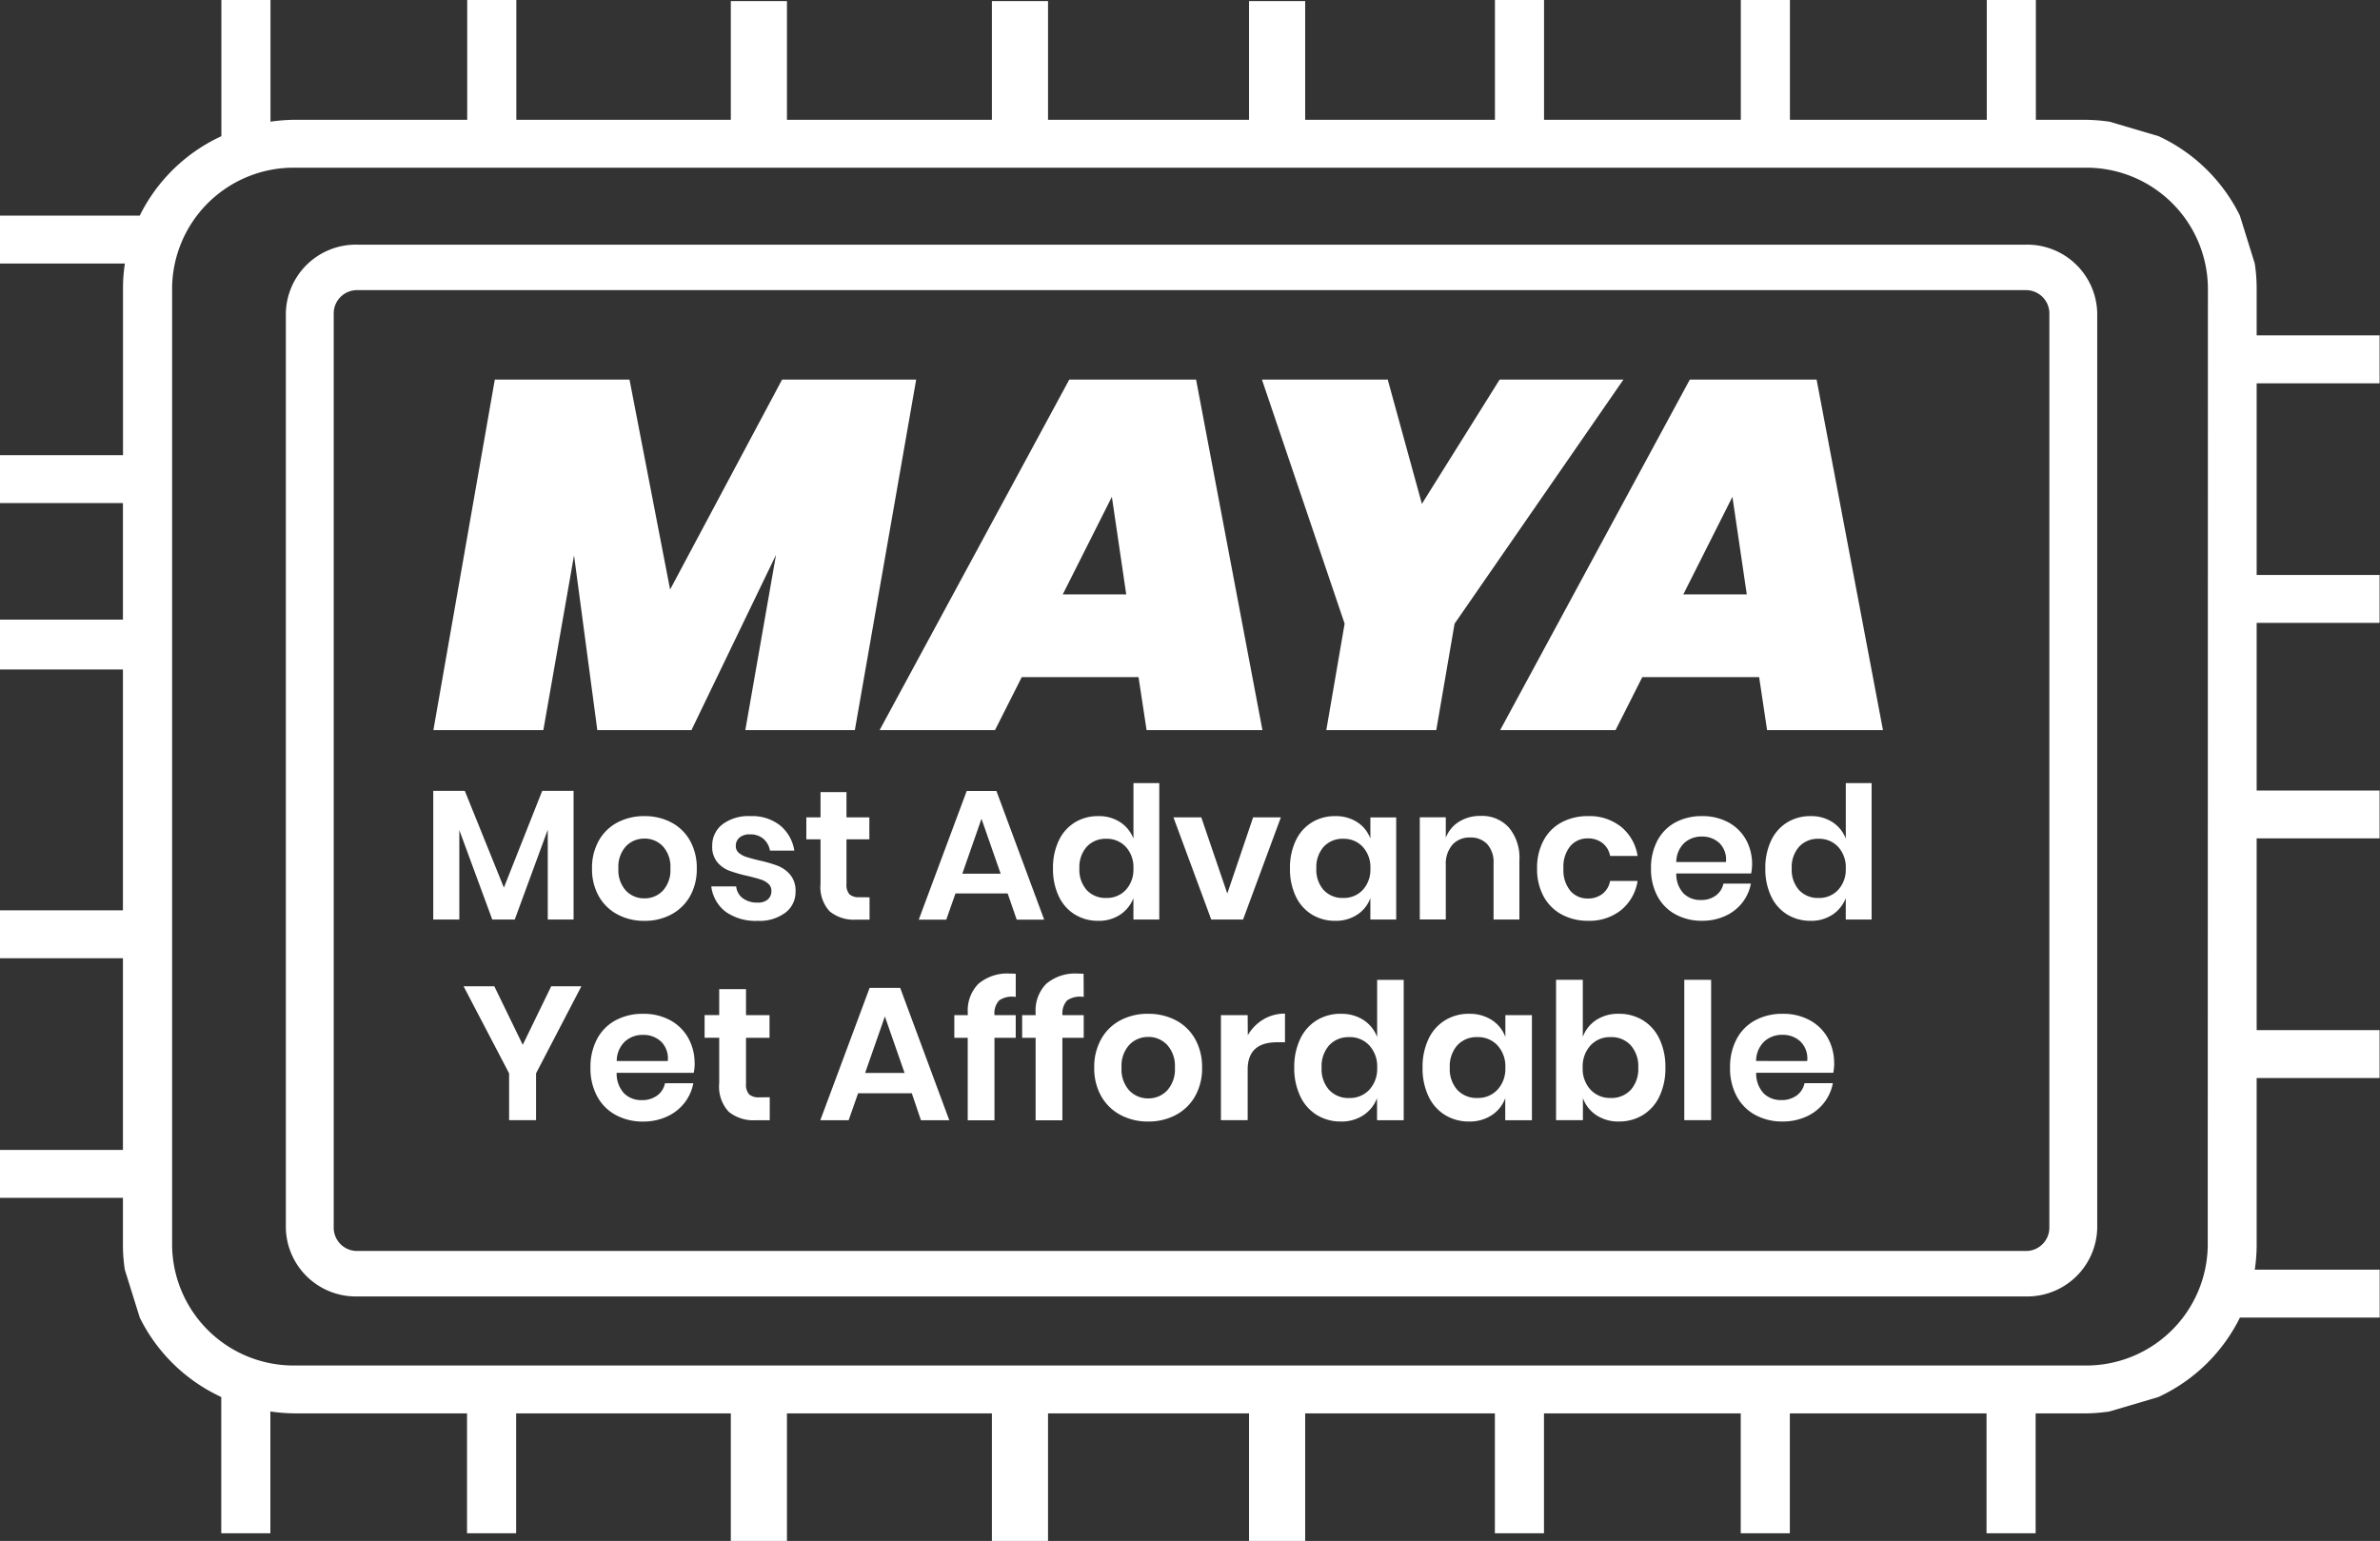<svg xmlns="http://www.w3.org/2000/svg" width="126.021" height="81.609" viewBox="0 0 126.021 81.609"><rect x="0" y="0" width="126.021" height="81.609" fill="#333333" stroke="none"/><g transform="translate(-139 -4688)"><g transform="translate(-61.773 2264)"><path d="M114.3,7.213l-2.6-.768a9.413,9.413,0,0,0-1.3-.1h-2.6V0h-2.6V6.344H94.776V0h-2.6V6.344H81.757V0h-2.6V6.344H27.339V0h-2.6V6.344H15.622a9.413,9.413,0,0,0-1.3.1V0h-2.6V7.213A9.044,9.044,0,0,0,7.4,11.418H0v2.537H6.613a8.721,8.721,0,0,0-.1,1.269v8.881H0v2.537H6.509V48.211H0v2.537H6.509V60.9H0v2.537H6.509v2.537a8.721,8.721,0,0,0,.1,1.269L7.4,69.779a9.044,9.044,0,0,0,4.316,4.206V81.2h2.6V74.752a9.409,9.409,0,0,0,1.3.1h9.113V81.2h2.6V74.854H79.154V81.2h2.6V74.854H92.172V81.2h2.6V74.854h10.415V81.2h2.6V74.854h2.6a9.409,9.409,0,0,0,1.3-.1l2.6-.768a9.044,9.044,0,0,0,4.316-4.206h7.4V67.242h-6.613a8.72,8.72,0,0,0,.1-1.269V57.092h6.509V54.555h-6.509V44.4h6.509V41.867h-6.509V32.987h6.509V30.449h-6.509V20.3h6.509V17.762h-6.509V15.225a8.72,8.72,0,0,0-.1-1.269l-.788-2.537A9.044,9.044,0,0,0,114.3,7.213Zm2.6,58.76a6.436,6.436,0,0,1-6.509,6.344H15.622a6.436,6.436,0,0,1-6.509-6.344V15.225a6.436,6.436,0,0,1,6.509-6.344H110.4a6.436,6.436,0,0,1,6.509,6.344Zm0,0" transform="translate(200.773 2424)" fill="#fff"/><path d="M217.111,125H128.8a3.708,3.708,0,0,0-3.8,3.608v48.485a3.708,3.708,0,0,0,3.8,3.608h88.312a3.708,3.708,0,0,0,3.8-3.608V128.608A3.708,3.708,0,0,0,217.111,125Zm1.266,52.093a1.235,1.235,0,0,1-1.266,1.2H128.8a1.235,1.235,0,0,1-1.266-1.2V128.608a1.235,1.235,0,0,1,1.266-1.2h88.312a1.235,1.235,0,0,1,1.266,1.2Zm0,0" transform="translate(90.909 2311.958)" fill="#fff"/><path d="M25-33.276,21.752-14.71h-5.8l1.626-9.283L13.1-14.71H8.116L6.883-23.967,5.258-14.71H-.564L2.688-33.276H9.82l2.15,11.119L17.9-33.276Zm11.774,15.76H30.589L29.173-14.71h-6.11L33.107-33.276H39.82L43.334-14.71H37.2ZM36.122-21.9l-.76-5.166-2.6,5.166ZM62.45-33.276,53.508-20.348l-.97,5.638H46.716l.97-5.638L43.307-33.276h6.661l1.809,6.582,4.117-6.582Zm7.185,15.76H63.447L62.031-14.71h-6.11L65.964-33.276h6.713L76.191-14.71H70.055ZM68.98-21.9l-.76-5.166-2.6,5.166Z" transform="translate(224.285 2477.378)" fill="#fff"/><path d="M8.55-12.54v6.815H7.183V-10.48L5.436-5.725H4.244L2.5-10.46v4.736H1.12V-12.54H2.79L4.86-7.414,6.89-12.54ZM12.3-11.2a3,3,0,0,1,1.421.332,2.43,2.43,0,0,1,.991.962,2.922,2.922,0,0,1,.361,1.479,2.9,2.9,0,0,1-.361,1.474,2.471,2.471,0,0,1-.991.962,2.964,2.964,0,0,1-1.421.337,2.964,2.964,0,0,1-1.421-.337,2.471,2.471,0,0,1-.991-.962,2.9,2.9,0,0,1-.361-1.474,2.922,2.922,0,0,1,.361-1.479,2.43,2.43,0,0,1,.991-.962A3,3,0,0,1,12.3-11.2Zm0,1.191a1.32,1.32,0,0,0-.976.405,1.605,1.605,0,0,0-.4,1.177,1.605,1.605,0,0,0,.4,1.177,1.32,1.32,0,0,0,.976.405,1.32,1.32,0,0,0,.976-.405,1.605,1.605,0,0,0,.4-1.177,1.605,1.605,0,0,0-.4-1.177A1.32,1.32,0,0,0,12.3-10.011ZM17.914-11.2a2.386,2.386,0,0,1,1.582.5,2.157,2.157,0,0,1,.742,1.328H18.949A1.072,1.072,0,0,0,18.6-10a1.057,1.057,0,0,0-.713-.234.819.819,0,0,0-.547.166.559.559,0,0,0-.2.449.457.457,0,0,0,.156.361,1.125,1.125,0,0,0,.391.215q.234.078.674.186a6.929,6.929,0,0,1,1,.288,1.656,1.656,0,0,1,.664.478,1.319,1.319,0,0,1,.278.884,1.365,1.365,0,0,1-.542,1.123,2.285,2.285,0,0,1-1.46.43,2.758,2.758,0,0,1-1.689-.474,1.991,1.991,0,0,1-.771-1.352h1.318a.891.891,0,0,0,.352.63,1.275,1.275,0,0,0,.791.229.765.765,0,0,0,.537-.171.576.576,0,0,0,.186-.444.491.491,0,0,0-.161-.381,1.088,1.088,0,0,0-.4-.225q-.239-.078-.679-.186a7.649,7.649,0,0,1-.981-.278,1.567,1.567,0,0,1-.644-.454,1.276,1.276,0,0,1-.269-.859,1.407,1.407,0,0,1,.537-1.142A2.279,2.279,0,0,1,17.914-11.2Zm6.308,4.3v1.181H23.5a2,2,0,0,1-1.391-.439,1.9,1.9,0,0,1-.483-1.465V-9.972h-.752v-1.162h.752v-1.338H23v1.338h1.211v1.162H23v2.363a.762.762,0,0,0,.156.547.729.729,0,0,0,.527.156Zm7.313-.205H28.772l-.488,1.386H26.828l2.539-6.815h1.572l2.529,6.815H32.013Zm-.371-1.045-1.015-2.91-1.015,2.91ZM36.329-11.2a2.055,2.055,0,0,1,1.167.322,1.819,1.819,0,0,1,.7.869V-12.95h1.367v7.225H38.194V-6.857a1.846,1.846,0,0,1-.7.874,2.032,2.032,0,0,1-1.167.327,2.324,2.324,0,0,1-1.23-.332,2.243,2.243,0,0,1-.854-.962,3.335,3.335,0,0,1-.308-1.479,3.335,3.335,0,0,1,.308-1.479,2.243,2.243,0,0,1,.854-.962A2.324,2.324,0,0,1,36.329-11.2Zm.43,1.2a1.347,1.347,0,0,0-1.035.42,1.625,1.625,0,0,0-.391,1.152,1.607,1.607,0,0,0,.391,1.147,1.355,1.355,0,0,0,1.035.415,1.362,1.362,0,0,0,1.03-.425,1.579,1.579,0,0,0,.405-1.137,1.593,1.593,0,0,0-.405-1.147A1.362,1.362,0,0,0,36.758-10Zm6.405,2.9,1.367-4.033H46l-2,5.409H42.314l-2-5.409h1.474Zm5.712-4.1a2.079,2.079,0,0,1,1.172.322,1.755,1.755,0,0,1,.693.869v-1.123h1.367v5.409H50.74V-6.857a1.781,1.781,0,0,1-.693.874,2.056,2.056,0,0,1-1.172.327,2.324,2.324,0,0,1-1.23-.332,2.243,2.243,0,0,1-.854-.962,3.335,3.335,0,0,1-.308-1.479,3.335,3.335,0,0,1,.308-1.479,2.243,2.243,0,0,1,.854-.962A2.324,2.324,0,0,1,48.875-11.2Zm.43,1.2a1.347,1.347,0,0,0-1.035.42,1.625,1.625,0,0,0-.391,1.152,1.607,1.607,0,0,0,.391,1.147,1.355,1.355,0,0,0,1.035.415,1.362,1.362,0,0,0,1.03-.425,1.579,1.579,0,0,0,.405-1.137,1.593,1.593,0,0,0-.405-1.147A1.362,1.362,0,0,0,49.305-10Zm7.274-1.211a1.915,1.915,0,0,1,1.494.615,2.485,2.485,0,0,1,.557,1.728v3.144H57.263V-8.712a1.413,1.413,0,0,0-.332-1,1.18,1.18,0,0,0-.908-.356,1.214,1.214,0,0,0-.937.381A1.555,1.555,0,0,0,54.734-8.6v2.871H53.357v-5.409h1.377v1.084a1.723,1.723,0,0,1,.708-.854A2.1,2.1,0,0,1,56.579-11.212Zm5.692.01a2.677,2.677,0,0,1,1.743.566,2.474,2.474,0,0,1,.874,1.543H63.434a1.123,1.123,0,0,0-.4-.679,1.229,1.229,0,0,0-.791-.249,1.18,1.18,0,0,0-.913.405,1.714,1.714,0,0,0-.366,1.186,1.714,1.714,0,0,0,.366,1.186,1.18,1.18,0,0,0,.913.405,1.229,1.229,0,0,0,.791-.249,1.123,1.123,0,0,0,.4-.679h1.455a2.474,2.474,0,0,1-.874,1.543,2.677,2.677,0,0,1-1.743.566,2.879,2.879,0,0,1-1.406-.337,2.368,2.368,0,0,1-.957-.962,3.027,3.027,0,0,1-.342-1.474,3.055,3.055,0,0,1,.342-1.479,2.329,2.329,0,0,1,.957-.962A2.913,2.913,0,0,1,62.272-11.2Zm8.68,2.568a2.606,2.606,0,0,1-.049.469H66.939A1.491,1.491,0,0,0,67.329-7.1a1.257,1.257,0,0,0,.9.342,1.3,1.3,0,0,0,.8-.234,1.038,1.038,0,0,0,.405-.635h1.455a2.328,2.328,0,0,1-.459,1.015,2.4,2.4,0,0,1-.9.7,2.9,2.9,0,0,1-1.225.254,2.879,2.879,0,0,1-1.406-.337,2.368,2.368,0,0,1-.957-.962,3.027,3.027,0,0,1-.342-1.474,3.055,3.055,0,0,1,.342-1.479,2.329,2.329,0,0,1,.957-.962A2.913,2.913,0,0,1,68.3-11.2a2.85,2.85,0,0,1,1.4.332,2.34,2.34,0,0,1,.928.913A2.65,2.65,0,0,1,70.952-8.634Zm-1.386-.137a1.213,1.213,0,0,0-.347-1.006,1.321,1.321,0,0,0-.923-.342,1.352,1.352,0,0,0-.937.342,1.4,1.4,0,0,0-.42,1.006ZM74.047-11.2a2.055,2.055,0,0,1,1.167.322,1.819,1.819,0,0,1,.7.869V-12.95h1.367v7.225H75.912V-6.857a1.847,1.847,0,0,1-.7.874,2.032,2.032,0,0,1-1.167.327,2.324,2.324,0,0,1-1.23-.332,2.243,2.243,0,0,1-.854-.962,3.335,3.335,0,0,1-.308-1.479,3.335,3.335,0,0,1,.308-1.479,2.243,2.243,0,0,1,.854-.962A2.324,2.324,0,0,1,74.047-11.2Zm.43,1.2a1.347,1.347,0,0,0-1.035.42,1.625,1.625,0,0,0-.391,1.152,1.607,1.607,0,0,0,.391,1.147,1.355,1.355,0,0,0,1.035.415,1.362,1.362,0,0,0,1.03-.425,1.579,1.579,0,0,0,.405-1.137,1.593,1.593,0,0,0-.405-1.147A1.362,1.362,0,0,0,74.477-10Z" transform="translate(222.594 2478.422)" fill="#fff"/><path d="M6.453-13.241l-2.4,4.61v2.481H2.626V-8.631l-2.41-4.61H1.843l1.506,3.1,1.506-3.1Zm6,4.1a2.681,2.681,0,0,1-.05.482H8.321a1.534,1.534,0,0,0,.4,1.095,1.292,1.292,0,0,0,.924.352,1.341,1.341,0,0,0,.818-.241,1.068,1.068,0,0,0,.417-.653h1.5a2.394,2.394,0,0,1-.472,1.044,2.467,2.467,0,0,1-.929.723,2.979,2.979,0,0,1-1.26.261A2.962,2.962,0,0,1,8.27-6.427a2.436,2.436,0,0,1-.984-.989,3.114,3.114,0,0,1-.352-1.516,3.143,3.143,0,0,1,.352-1.522,2.4,2.4,0,0,1,.984-.989,3,3,0,0,1,1.446-.341,2.931,2.931,0,0,1,1.441.341,2.407,2.407,0,0,1,.954.939A2.725,2.725,0,0,1,12.448-9.144Zm-1.426-.141a1.248,1.248,0,0,0-.357-1.034,1.359,1.359,0,0,0-.949-.352,1.391,1.391,0,0,0-.964.352,1.439,1.439,0,0,0-.432,1.034Zm5.4,1.918v1.215h-.743A2.056,2.056,0,0,1,14.251-6.6a1.956,1.956,0,0,1-.5-1.506v-2.41h-.773v-1.2h.773V-13.09H15.17v1.376h1.245v1.2H15.17v2.43a.784.784,0,0,0,.161.562.75.75,0,0,0,.542.161Zm7.522-.211H21.105l-.5,1.426h-1.5l2.611-7.01h1.617l2.6,7.01h-1.5Zm-.382-1.075-1.044-2.993L21.477-8.652Zm5.885-4.027a1.21,1.21,0,0,0-.874.181.993.993,0,0,0-.251.773v.01h1.125v1.2H28.326v4.369H26.91v-4.369H26.2v-1.2h.713v-.131a2.008,2.008,0,0,1,.567-1.532,2.361,2.361,0,0,1,1.682-.537q.191,0,.291.01Zm3.6,0a1.21,1.21,0,0,0-.874.181.993.993,0,0,0-.251.773v.01h1.125v1.2H31.922v4.369H30.505v-4.369h-.713v-1.2h.713v-.131a2.008,2.008,0,0,1,.567-1.532,2.361,2.361,0,0,1,1.682-.537q.191,0,.291.01Zm3.415.894a3.085,3.085,0,0,1,1.461.341,2.5,2.5,0,0,1,1.019.989,3.005,3.005,0,0,1,.372,1.522,2.977,2.977,0,0,1-.372,1.516,2.542,2.542,0,0,1-1.019.989,3.049,3.049,0,0,1-1.461.346A3.049,3.049,0,0,1,35-6.427a2.542,2.542,0,0,1-1.019-.989,2.977,2.977,0,0,1-.372-1.516,3.005,3.005,0,0,1,.372-1.522A2.5,2.5,0,0,1,35-11.443,3.085,3.085,0,0,1,36.461-11.785Zm0,1.225a1.358,1.358,0,0,0-1,.417,1.651,1.651,0,0,0-.412,1.21,1.651,1.651,0,0,0,.412,1.21,1.358,1.358,0,0,0,1,.417,1.358,1.358,0,0,0,1-.417,1.651,1.651,0,0,0,.412-1.21,1.651,1.651,0,0,0-.412-1.21A1.358,1.358,0,0,0,36.461-10.56Zm5.273-.09a2.327,2.327,0,0,1,.824-.839,2.188,2.188,0,0,1,1.145-.306v1.516H43.29q-1.557,0-1.557,1.446v2.681H40.317v-5.564h1.416Zm4.931-1.135a2.114,2.114,0,0,1,1.2.331,1.871,1.871,0,0,1,.718.894v-3.023h1.406v7.432H48.583V-7.316a1.9,1.9,0,0,1-.718.9,2.09,2.09,0,0,1-1.2.336A2.39,2.39,0,0,1,45.4-6.422a2.307,2.307,0,0,1-.879-.989A3.431,3.431,0,0,1,44.2-8.933a3.431,3.431,0,0,1,.316-1.522,2.307,2.307,0,0,1,.879-.989A2.39,2.39,0,0,1,46.665-11.785Zm.442,1.235a1.385,1.385,0,0,0-1.065.432,1.672,1.672,0,0,0-.4,1.185,1.653,1.653,0,0,0,.4,1.18,1.393,1.393,0,0,0,1.065.427,1.4,1.4,0,0,0,1.06-.437,1.625,1.625,0,0,0,.417-1.17,1.639,1.639,0,0,0-.417-1.18A1.4,1.4,0,0,0,47.106-10.55Zm6.347-1.235a2.138,2.138,0,0,1,1.205.331,1.8,1.8,0,0,1,.713.894v-1.155h1.406v5.564H55.372V-7.316a1.832,1.832,0,0,1-.713.9,2.114,2.114,0,0,1-1.205.336,2.39,2.39,0,0,1-1.265-.341,2.307,2.307,0,0,1-.879-.989,3.431,3.431,0,0,1-.316-1.522,3.431,3.431,0,0,1,.316-1.522,2.307,2.307,0,0,1,.879-.989A2.39,2.39,0,0,1,53.454-11.785ZM53.9-10.55a1.385,1.385,0,0,0-1.065.432,1.672,1.672,0,0,0-.4,1.185,1.653,1.653,0,0,0,.4,1.18,1.393,1.393,0,0,0,1.065.427,1.4,1.4,0,0,0,1.06-.437,1.625,1.625,0,0,0,.417-1.17,1.639,1.639,0,0,0-.417-1.18A1.4,1.4,0,0,0,53.9-10.55Zm7.492-1.235a2.39,2.39,0,0,1,1.265.341,2.307,2.307,0,0,1,.879.989,3.431,3.431,0,0,1,.316,1.522,3.431,3.431,0,0,1-.316,1.522,2.307,2.307,0,0,1-.879.989,2.39,2.39,0,0,1-1.265.341,2.09,2.09,0,0,1-1.2-.336,1.841,1.841,0,0,1-.708-.9v1.165H58.063v-7.432h1.416v3.023a1.814,1.814,0,0,1,.708-.894A2.114,2.114,0,0,1,61.387-11.785Zm-.442,1.235a1.4,1.4,0,0,0-1.06.437,1.639,1.639,0,0,0-.417,1.18,1.625,1.625,0,0,0,.417,1.17,1.4,1.4,0,0,0,1.06.437,1.393,1.393,0,0,0,1.065-.427,1.653,1.653,0,0,0,.4-1.18,1.672,1.672,0,0,0-.4-1.185A1.385,1.385,0,0,0,60.946-10.55Zm5.323-3.033v7.432H64.852v-7.432Zm6.518,4.439a2.682,2.682,0,0,1-.05.482H68.659a1.534,1.534,0,0,0,.4,1.095,1.292,1.292,0,0,0,.924.352,1.341,1.341,0,0,0,.818-.241,1.068,1.068,0,0,0,.417-.653h1.5a2.394,2.394,0,0,1-.472,1.044,2.467,2.467,0,0,1-.929.723,2.979,2.979,0,0,1-1.26.261,2.962,2.962,0,0,1-1.446-.346,2.436,2.436,0,0,1-.984-.989,3.113,3.113,0,0,1-.352-1.516,3.143,3.143,0,0,1,.352-1.522,2.4,2.4,0,0,1,.984-.989,3,3,0,0,1,1.446-.341,2.931,2.931,0,0,1,1.441.341,2.407,2.407,0,0,1,.954.939A2.725,2.725,0,0,1,72.786-9.144ZM71.36-9.284A1.248,1.248,0,0,0,71-10.319a1.359,1.359,0,0,0-.949-.352,1.391,1.391,0,0,0-.964.352,1.439,1.439,0,0,0-.432,1.034Z" transform="translate(225.104 2489.475)" fill="#fff"/><rect width="7.262" height="2.641" transform="translate(200.773 2456.815)" fill="#fff"/><rect width="7.202" height="2.972" transform="translate(266.91 2505.609) rotate(-90)" fill="#fff"/><rect width="7.202" height="2.972" transform="translate(266.91 2431.26) rotate(-90)" fill="#fff"/><rect width="7.202" height="2.972" transform="translate(253.294 2505.609) rotate(-90)" fill="#fff"/><rect width="7.202" height="2.972" transform="translate(253.294 2431.26) rotate(-90)" fill="#fff"/><rect width="7.202" height="2.972" transform="translate(239.47 2505.609) rotate(-90)" fill="#fff"/><rect width="7.202" height="2.972" transform="translate(239.47 2431.26) rotate(-90)" fill="#fff"/></g></g></svg>